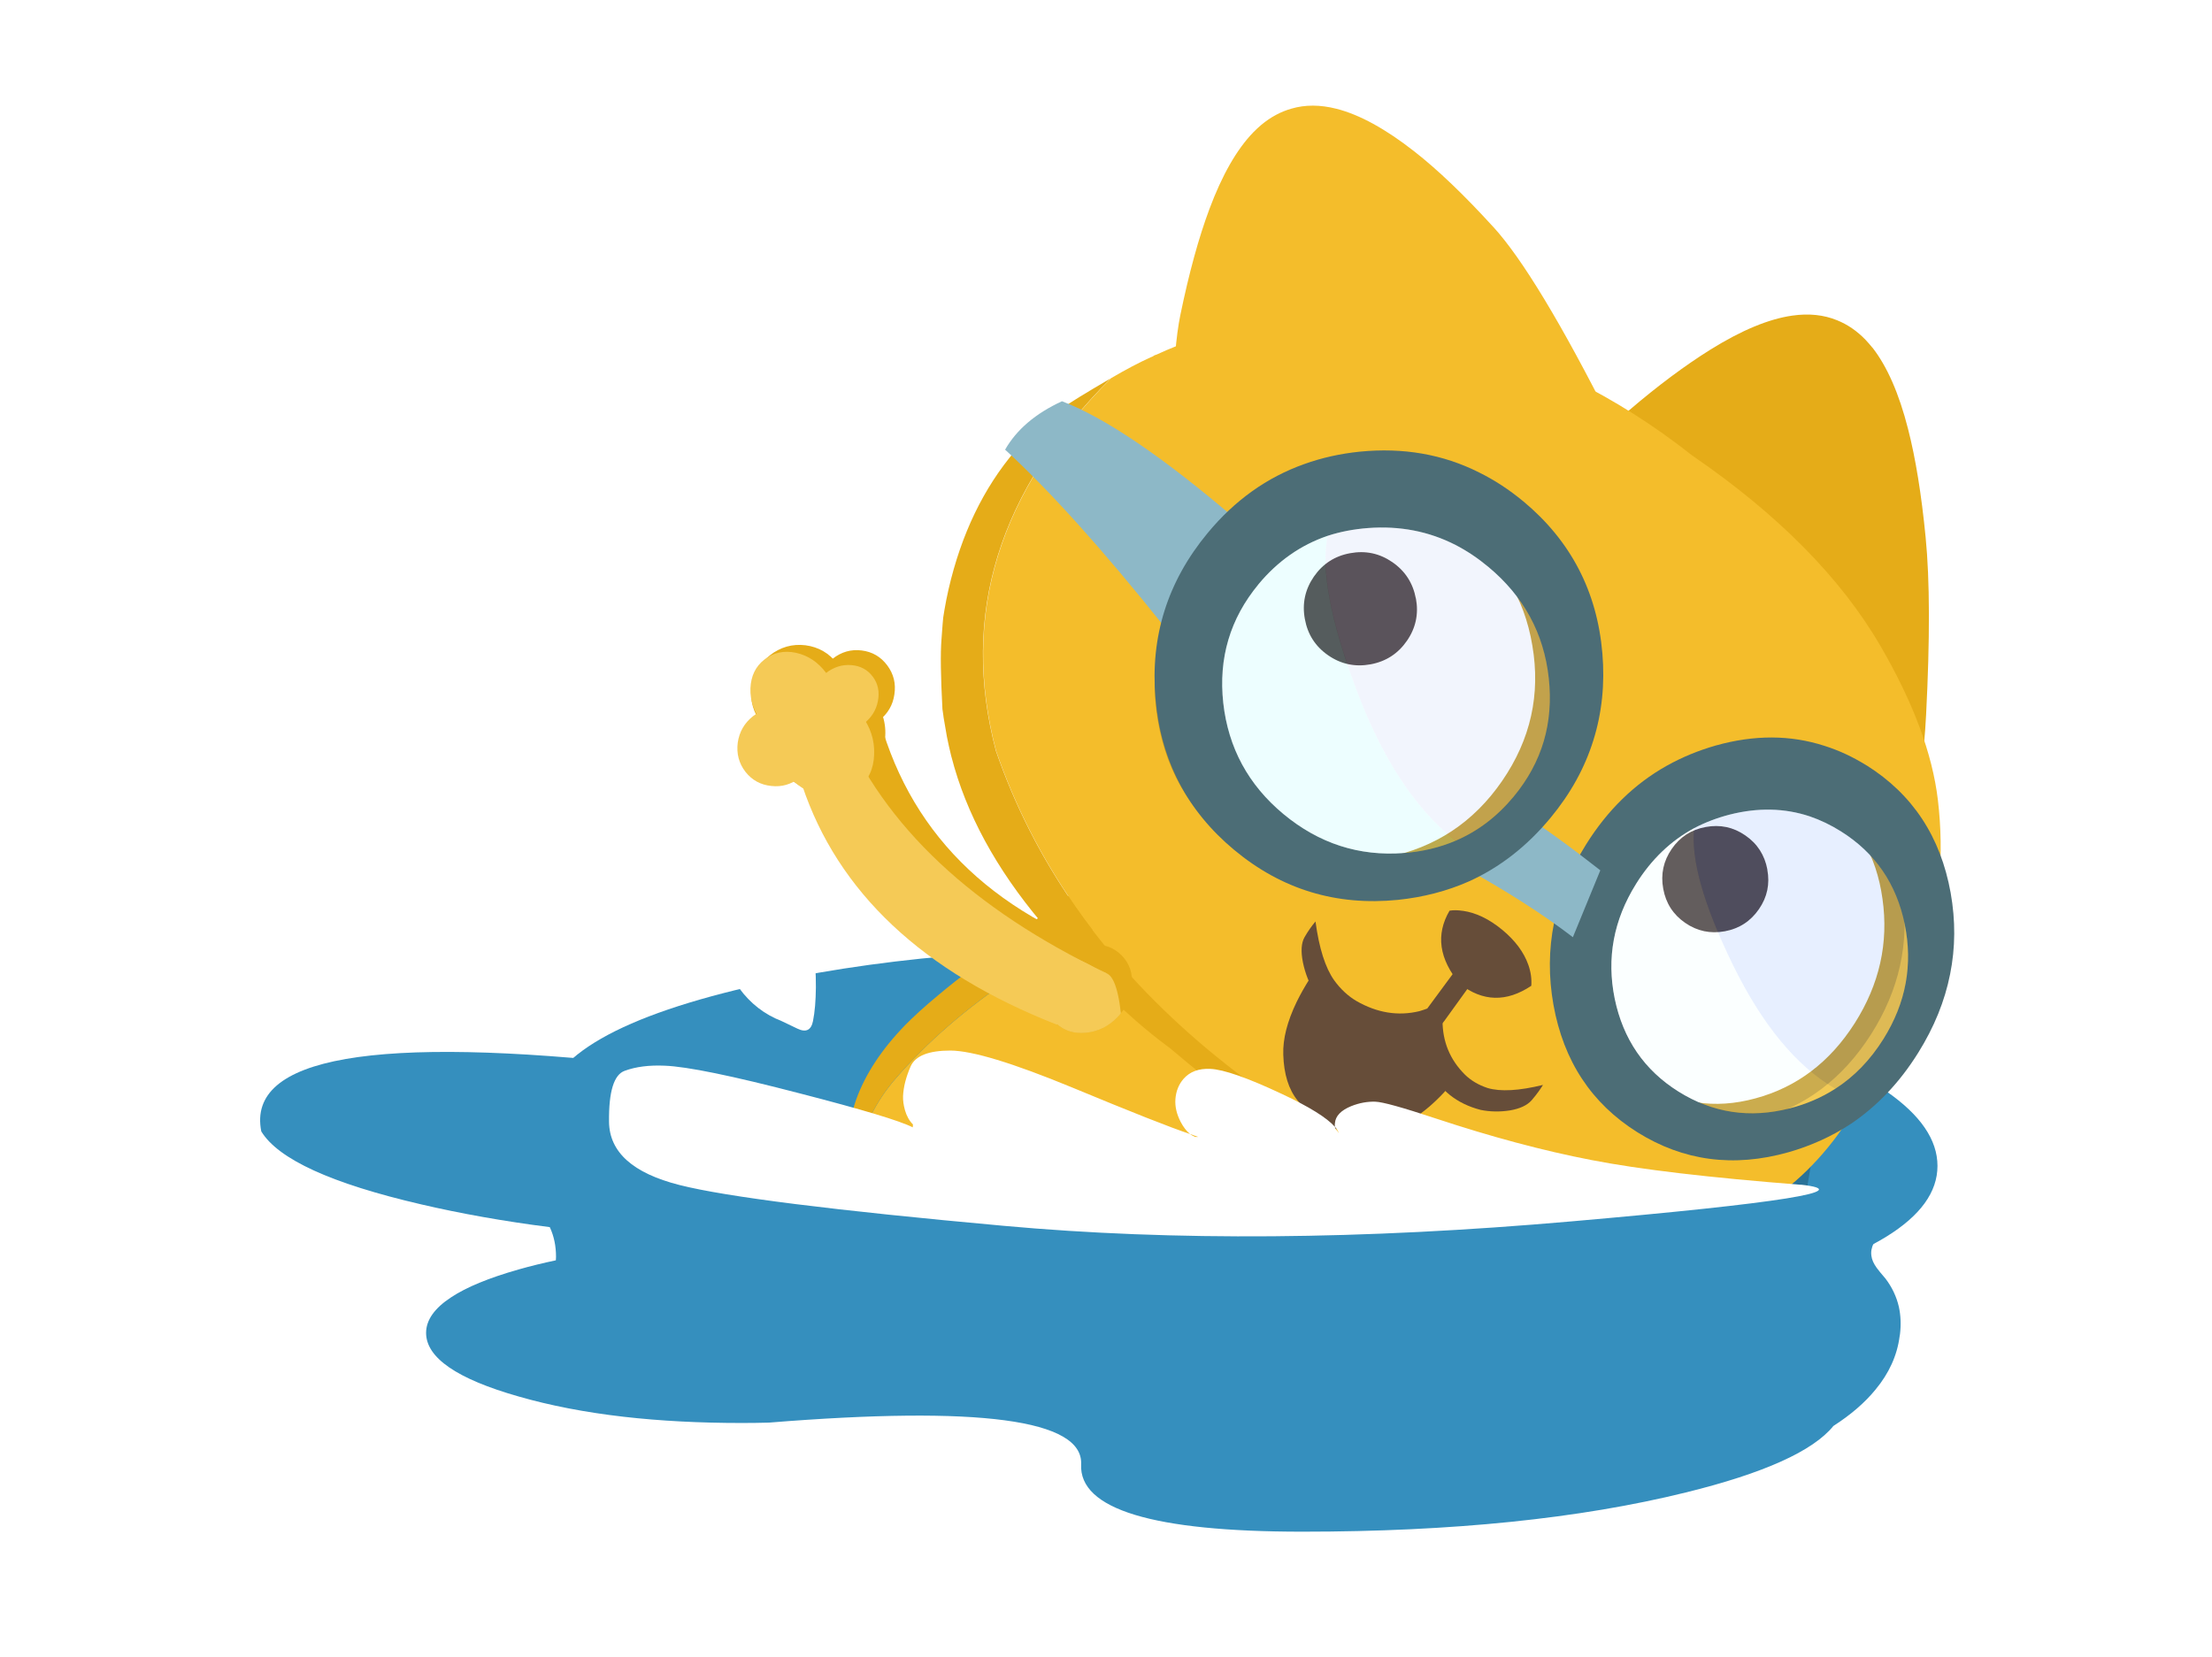 <svg fill="none" height="251" viewBox="0 0 335 251" width="335" xmlns="http://www.w3.org/2000/svg"><path d="m0 0h335v251h-335z" fill="#fff"/><path d="m187.868 143.945c-2.965-.119-5.866-.193-8.704-.238-25.425-.477-47.409 1.466-65.934 5.82-20.611 4.804-30.908 11.175-30.89 19.113-.018 7.902 10.278 15.042 30.89 21.422 20.611 6.362 45.488 10.102 74.638 11.23 2.929.1 5.83.174 8.704.238 25.426.449 47.401-1.485 65.907-5.821 20.63-4.822 30.945-11.202 30.945-19.112 0-7.911-10.315-15.061-30.945-21.423-20.611-6.38-45.478-10.12-74.602-11.229z" fill="#358fbe"/><g fill="#e5ac18"><path d="m144.43 182.39-.054-10.065c-18.388 10.844-37.169 10.633-56.325-.614l.064 11.871c17.427 9.689 36.198 9.286 56.315-1.192z"/><path d="m94.705 178.137c-.183-1.66-1.428-3.291-3.734-4.895-2.306-1.605-3.908-2.329-4.796-2.164-.888.174-1.702.981-2.453 2.439-.75 1.457-1.126 3.006-1.117 4.665 0 1.66 1.583 3.392 4.723 5.198 3.148 1.815 5.052 2.567 5.729 2.246.677-.321 1.162-1.238 1.464-2.759.302-1.513.357-3.09.183-4.74z"/><path d="m254.022 164.378c-17.957.119-34.926-2.43-50.924-7.645l-2.27 13.603c14.736 6.829 31.613 9.955 50.632 9.377 4.292-5.05 5.143-10.165 2.553-15.335z"/><path d="m203.51 156.705c-1.611-.238-3.103.22-4.466 1.375-1.355 1.155-2.188 2.667-2.499 4.519s0 3.548.906 5.069c.915 1.559 2.178 2.484 3.78 2.769 1.638.302 3.158-.12 4.558-1.275 1.409-1.145 2.27-2.676 2.59-4.592s0-3.648-.961-5.188c-.952-1.55-2.252-2.448-3.899-2.686z"/></g><path d="m248.448 155.843-5.07 30.415 28.446 4.758 5.07-30.415z" fill="#000" fill-opacity=".2"/><g fill="#e5ac18"><path d="m260.429 167.558c-1.73 1.265-2.764 2.952-3.121 5.069-.348 2.081.091 4.015 1.309 5.794 1.226 1.769 2.864 2.851 4.942 3.236 2.114.385 4.073-.055 5.867-1.311 1.775-1.293 2.846-3.007 3.203-5.152.366-2.2-.082-4.189-1.345-5.958-1.291-1.76-3.002-2.796-5.126-3.117-2.087-.312-3.99.174-5.72 1.458z"/><path d="m251.213 165.367c-2.096 1.531-3.35 3.575-3.78 6.123-.421 2.521.109 4.859 1.592 7.004 1.474 2.145 3.46 3.446 5.958 3.905 2.554.467 4.915-.055 7.084-1.577 2.151-1.558 3.442-3.639 3.881-6.233.439-2.649-.101-5.06-1.638-7.205-1.565-2.109-3.625-3.364-6.197-3.768-2.516-.376-4.814.211-6.9 1.76z"/><path d="m266.112 161.518c-1.034-1.44-2.425-2.274-4.164-2.512-1.721-.247-3.286.174-4.713 1.256-1.401 1.054-2.252 2.456-2.545 4.216-.293 1.751.055 3.328 1.053 4.749.997 1.448 2.352 2.319 4.063 2.612 1.739.266 3.332-.128 4.778-1.182 1.446-1.082 2.316-2.512 2.608-4.299.302-1.797-.064-3.41-1.089-4.84z"/><path d="m264.117 177.485c-1.034-1.439-2.425-2.273-4.164-2.511-1.721-.248-3.286.174-4.714 1.256-1.4 1.054-2.251 2.456-2.544 4.216-.293 1.751.055 3.328 1.052 4.749.998 1.448 2.353 2.319 4.064 2.612 1.739.266 3.332-.128 4.778-1.182 1.437-1.082 2.315-2.512 2.608-4.299.302-1.797-.064-3.411-1.089-4.841z"/></g><path d="m209.386 173.929c-1.657-.541-3.505-1.339-5.537-2.375-4.787-2.447-9.574-5.775-14.37-9.982-6.608-5.793-13.088-13.402-19.43-22.825-5.977 2.722-11.551 5.821-16.722 9.286-7.047 4.711-12.942 9.826-17.701 15.354-3.048 3.529-4.979 7.471-5.793 11.825-.54 2.842-.595 5.784-.165 8.818.384 1.219.842 2.411 1.391 3.603 1.465 3.208 3.441 6.233 5.94 9.066 2.334 2.667 5.034 5.087 8.109 7.26 3.56 2.52 7.212 4.39 10.956 5.591 4.118 1.339 8.09 1.76 11.898 1.256 4.128-.522 8.274-2.154 12.438-4.886 3.139-2.044 6.636-4.986 10.489-8.818.65-.633 1.281-1.265 1.894-1.898 2.023-2.09 3.899-4.125 5.611-6.114 4.091-4.748 7.761-9.799 10.992-15.161z" fill="#f4bd2b"/><path d="m213.596 151.883c-1.053-1.531-2.673-3.327-4.86-5.399-4.375-4.153-8.201-7.343-11.496-9.57-4.503-3.071-8.923-5.097-13.271-6.059-2.434-.541-4.85-.77-7.258-.669-1.391.027-2.764.165-4.127.43-2.005.413-4.101 1.201-6.279 2.365-.595.275-1.19.605-1.785.972-1.702.999-4.127 2.695-7.276 5.088l-9.582 7.278c-2.115 1.613-3.991 3.089-5.602 4.446-2.059 1.714-3.716 3.217-4.979 4.51-3.56 3.666-6.031 7.425-7.422 11.284-.687 1.971-1.117 4.006-1.291 6.123-.146 1.449-.155 2.943-.027 4.474.073 1.145.21 2.273.43 3.373.22 1.182.512 2.356.878 3.511-.43-3.034-.375-5.977.165-8.819.824-4.354 2.755-8.295 5.794-11.825 4.759-5.518 10.662-10.642 17.701-15.354 5.171-3.465 10.745-6.554 16.721-9.286 6.343 9.424 12.823 17.032 19.431 22.825 4.796 4.199 9.583 7.526 14.369 9.983 2.032 1.036 3.881 1.833 5.537 2.374 1.529-2.576 2.957-5.207 4.302-7.902.732-1.457 1.263-2.695 1.593-3.694.457-1.421.677-2.75.64-3.969-.055-2.145-.823-4.308-2.324-6.499z" fill="#e5ac18"/><path d="m283.576 52.672c-.348-.431-.696-.834-1.053-1.21-1.29-1.338-2.727-2.319-4.301-2.952-2.014-.825-4.275-1.063-6.773-.706-3.579.504-7.716 2.228-12.411 5.152-3.862 2.411-7.972 5.473-12.319 9.194-5.418 4.647-11.587 10.67-18.506 18.058-3.762 4.033-7.926 8.662-12.475 13.887l63.701 58.547 4.1 4.455c4.851-21.129 7.579-37.409 8.164-48.84.586-11.44.568-20.396-.073-26.886-.632-6.481-1.519-11.953-2.663-16.408-1.364-5.353-3.167-9.46-5.391-12.311z" fill="#e5ac18"/><path d="m218.52 50.5c-2.197-.522-4.348-.935-6.471-1.256-10.589-1.659-20.41-1.109-29.462 1.659-.476.119-.933.266-1.391.422-2.041.669-4.054 1.467-6.031 2.383-.22.046-.412.138-.577.275-.137.046-.265.101-.366.156-1.776.807-3.753 1.852-5.94 3.135-17.051 17.05-22.854 35.869-17.426 56.476 11.532 33.385 40.847 58.639 87.946 75.79 2.581.128 5.116.064 7.605-.193 14.251-1.466 25.142-7.645 32.675-18.525 11.559-16.565 16.355-33.11 14.406-49.638-.833-7.031-3.734-14.813-8.704-23.347-5.995-10.312-15.505-19.928-28.51-28.848-11.615-9.167-24.19-15.327-37.754-18.471z" fill="#f4bd2b"/><path d="m168.273 57.274c-3.899 2.273-6.352 3.786-7.368 4.528-.43.266-.86.568-1.281.907-.513.367-.998.761-1.464 1.173-.586.477-1.145.999-1.666 1.549-.879.752-1.693 1.567-2.426 2.438-.073.073-.137.138-.201.22-.037.046-.073.101-.101.174-4.823 5.656-8.191 12.659-10.113 21.001-.238 1.054-.449 2.099-.623 3.135-.073.376-.128.752-.183 1.137-.027.183-.119 1.292-.265 3.346-.165 2.035-.119 5.546.146 10.523.046.294.092.587.129.89.018.146.036.284.054.412l.495 2.878c.192.963.402 1.916.64 2.87.019.009.019.045.019.1 0 .028.018.065.036.101 2.206 8.562 6.746 16.913 13.592 25.053 6.837 8.112 13.115 14.291 18.826 18.553.211.147.403.293.595.449.119.092.22.175.321.257 6.571 5.573 12.95 10.395 19.119 14.447 1.153.76 2.316 1.503 3.478 2.227 2.673 1.632 5.308 3.144 7.899 4.529.878.43 1.775.87 2.663 1.32.384.192.778.394 1.19.586.21.092.412.193.631.293.778.358 1.556.716 2.325 1.055 8.439 3.676 16.456 5.71 24.034 6.105-47.107-17.142-76.423-42.405-87.946-75.79-5.436-20.607.376-39.426 17.427-56.476z" fill="#e5ac18"/><path d="m285.104 186.524c.76-.724 1.977-1.806 3.661-3.254 1.172-1.174 1.977-2.567 2.416-4.162-10.58.807-21.572 1.21-32.985 1.21-14.049 0-27.485-.614-40.298-1.833-5.913-.037-12.191-.147-18.854-.321.164-.064.32-.138.475-.211-3.578-.202-9.664-.88-18.259-2.035-8.658 2.622-18.259 3.933-28.821 3.933-17.152 0-31.805-3.447-43.959-10.34-4.485-2.54-8.137-5.28-10.974-8.214-40.866-4.556-60.178-1.191-57.935 10.074 2.572 4.217 10.635 7.902 24.19 11.046 6.059 1.412 12.557 2.567 19.504 3.456.632 1.357.943 2.851.943 4.492 0 .174-.009.357-.028.531-1.95.413-3.835.871-5.638 1.385-4.503 1.283-7.917 2.685-10.232 4.225-2.517 1.65-3.78 3.447-3.78 5.381 0 3.759 4.668 6.976 14.012 9.634 4.778 1.375 10.077 2.402 15.898 3.071 5.51.633 11.477.944 17.902.944 1.391 0 2.764-.018 4.101-.055 31.868-2.575 47.629-.467 47.29 6.325-.32 6.793 10.855 10.194 33.517 10.194 22.679 0 42.028-1.98 58.054-5.94 11.816-2.906 19.266-6.261 22.359-10.074 2.627-1.687 4.75-3.52 6.37-5.5 2.069-2.494 3.286-5.189 3.661-8.095.028-.1.046-.21.055-.32.174-1.467.11-2.842-.174-4.135-.356-1.54-1.034-2.97-2.031-4.28-.614-.706-1.053-1.247-1.328-1.623-.466-.651-.732-1.247-.796-1.806-.1-.623.019-1.274.357-1.952.293-.559.732-1.137 1.327-1.742z" fill="#358fbe"/><path d="m226.144 34.367c-4.393-4.822-8.375-8.635-11.962-11.44-4.357-3.41-8.283-5.564-11.789-6.453-2.453-.623-4.722-.632-6.809-.018-1.629.458-3.158 1.283-4.586 2.475-.393.339-.787.697-1.171 1.091-2.517 2.594-4.741 6.481-6.672 11.66-1.611 4.308-3.076 9.643-4.393 16.023-1.318 6.38-1.575 19.03-.76 37.959.814 18.929 6.242 29.453 16.273 31.589l62.539.559c-1.025-21.029-5.29-38.986-12.805-53.873-7.505-14.887-13.454-24.75-17.856-29.572z" fill="#f4bd2b"/><path d="m223.215 77.358c-6.919-4.776-14.534-6.334-22.845-4.675-8.31 1.687-14.909 6.087-19.796 13.182-4.879 7.095-6.627 14.831-5.236 23.21 1.419 8.378 5.583 14.951 12.494 19.717 6.882 4.749 14.47 6.289 22.771 4.611 8.365-1.659 14.982-6.032 19.861-13.127 4.887-7.104 6.608-14.859 5.171-23.274-1.4-8.351-5.537-14.905-12.42-19.653z" fill="#000" fill-opacity=".2"/><path d="m221.128 80.392c-6.104-4.217-12.831-5.582-20.172-4.107-7.331 1.476-13.152 5.353-17.463 11.623-4.31 6.261-5.848 13.09-4.622 20.488 1.245 7.388 4.924 13.181 11.029 17.398 6.077 4.189 12.768 5.546 20.09 4.07 7.368-1.467 13.207-5.326 17.508-11.587 4.311-6.27 5.84-13.108 4.568-20.515-1.227-7.379-4.879-13.172-10.947-17.362z" fill="#fff"/><path d="m277.92 118.086c-5.776-3.988-12.201-5.023-19.266-3.117-7.066 1.944-12.731 6.261-16.987 12.944-4.256 6.682-5.858 13.786-4.824 21.321 1.062 7.526 4.476 13.292 10.26 17.279 5.748 3.97 12.155 4.987 19.211 3.053 7.112-1.916 12.786-6.215 17.042-12.888 4.256-6.683 5.849-13.815 4.769-21.377-1.044-7.508-4.439-13.246-10.196-17.215z" fill="#000" fill-opacity=".2"/><path d="m276.108 120.936c-5.108-3.52-10.773-4.427-17.015-2.731-6.233 1.705-11.23 5.509-14.982 11.403-3.753 5.894-5.172 12.164-4.256 18.81.933 6.637 3.954 11.715 9.051 15.244 5.08 3.502 10.727 4.4 16.951 2.704 6.269-1.695 11.276-5.49 15.028-11.375 3.753-5.904 5.162-12.183 4.21-18.847-.915-6.637-3.908-11.706-8.987-15.208z" fill="#fff"/><path d="m214.429 90.659c-.439-2.337-1.62-4.171-3.56-5.509-1.941-1.338-4.064-1.788-6.398-1.357-2.316.422-4.146 1.604-5.482 3.538-1.346 1.952-1.803 4.098-1.373 6.426.421 2.337 1.601 4.171 3.542 5.509 1.94 1.338 4.073 1.787 6.416 1.356 2.324-.43 4.164-1.622 5.509-3.575 1.337-1.943 1.785-4.07 1.355-6.389z" fill="#413434"/><path d="m267.66 131.698c-.412-2.191-1.519-3.914-3.341-5.161-1.812-1.256-3.816-1.677-5.995-1.274-2.178.394-3.89 1.503-5.143 3.318-1.263 1.834-1.694 3.841-1.291 6.032.394 2.191 1.501 3.914 3.323 5.17 1.812 1.256 3.825 1.678 6.013 1.274 2.178-.403 3.899-1.521 5.162-3.355 1.254-1.815 1.675-3.813 1.263-5.995z" fill="#413434"/><path d="m221.641 137.143c-.622-.302-1.272-.541-1.931-.715-3.084-.825-6.517-.302-10.306 1.558-4.466 2.228-8.155 5.647-11.056 10.267-.76 1.201-1.409 2.356-1.959 3.474-1.436 2.97-2.123 5.638-2.041 8.021.092 2.961.815 5.271 2.16 6.93 1.355 1.668 2.801 2.897 4.339 3.676 1.546.779 3.432 1.274 5.647 1.467 2.224.21 4.777-.615 7.679-2.485 2.965-1.906 5.903-5.023 8.813-9.34.357-.541.696-1.082 1.016-1.623 2.325-3.969 3.405-7.911 3.24-11.834-.119-2.723-.851-4.941-2.178-6.655-.879-1.155-2.032-2.072-3.441-2.75z" fill="#664d39"/><path d="m236.614 140.837c-.558-1.714-1.464-3.052-2.709-4.005-1.244-.926-1.894-1.522-1.958-1.779-.211-.724-.906-1.421-2.096-2.09-1.629-.935-3.487-1.741-5.583-2.42-3.295-1.063-7.212-1.081-11.761-.055-1.098.239-2.252.559-3.451.963-.155.055-.302.11-.439.165-4.1 1.347-7.13 3.025-9.098 5.041-.594.642-1.107 1.32-1.546 2.054-.074.165-.138.339-.211.504-.402.843-.64 1.705-.723 2.567-.046.137-.091.265-.128.385-.165 2.456.805 5.096 2.92 7.91 2.974 4.052 8.264 5.995 15.879 5.849 4.97 7.168 9.931 10.725 14.891 10.679 2.645 0 4.705-.513 6.187-1.568.101-.073.183-.146.257-.21.045-.037.1-.074.146-.11.604-.486 1.089-1.073 1.455-1.76.046-.138.083-.303.101-.505-.018-.861.22-2.53.714-5.023.494-2.457.293-5.408-.622-8.864-.925-3.428-1.666-6.004-2.225-7.709z" fill="#f4bd2b"/><path d="m218.547 153.369-3.642 2.695c.046.513.119 1.026.21 1.53.659 3.649 2.151 6.408 4.485 8.278 1.281 1.017 2.819 1.769 4.622 2.237 1.437.293 2.929.32 4.448.082 1.519-.257 2.609-.77 3.277-1.522.402-.458.759-.916 1.089-1.375.229-.32.448-.641.641-.962-3.634.889-6.435 1.045-8.384.467-1.364-.449-2.517-1.127-3.442-2.035-2.26-2.255-3.386-4.986-3.386-8.204.009-.366.037-.761.092-1.201z" fill="#664d39"/><path d="m223.682 142.992c-.275.064-.613.385-1.025.953l-6.507 8.819c-.421.155-.815.284-1.181.394-3.222.779-6.407.266-9.546-1.54-1.272-.752-2.398-1.797-3.368-3.135-1.346-1.907-2.288-4.877-2.828-8.91-.604.715-1.163 1.512-1.666 2.392-.494.88-.567 2.154-.238 3.804.339 1.66.952 3.209 1.831 4.648 1.189 1.778 2.535 3.217 4.054 4.308 3.148 2.264 7.038 3.108 11.679 2.549 1.958-.88 3.239-1.76 3.853-2.64l5.857-8.122c.696-1.137 1.071-1.824 1.117-2.053.567-2.31-.11-2.805-2.032-1.467z" fill="#664d39"/><path d="m221.55 137.968c-.76-.119-1.437-.128-2.023-.027-2.114 3.611-1.592 7.315 1.574 11.1 3.442 2.695 7.048 2.787 10.809.275.074-1.054-.073-2.108-.448-3.171-.677-1.916-1.995-3.694-3.963-5.317-1.968-1.622-3.945-2.576-5.949-2.869z" fill="#664d39"/><path d="m160.832 60.776c-3.999 1.843-6.873 4.29-8.612 7.333 6.763 6.206 14.836 15.189 24.217 26.941l10.818-16.326c-11.074-9.478-19.888-15.464-26.423-17.948z" fill="#8db8c7"/><path d="m282.688 115.941c-2.068-1.292-4.192-2.282-6.379-2.97-5.144-1.668-10.635-1.687-16.475-.046-2.626.752-5.097 1.769-7.395 3.053-4.896 2.741-8.978 6.719-12.237 11.935-4.814 7.7-6.452 15.803-4.933 24.301 1.529 8.497 5.757 14.923 12.695 19.277 6.965 4.363 14.598 5.381 22.899 3.034 3.432-.981 6.572-2.411 9.418-4.281 4-2.685 7.414-6.279 10.232-10.798 2.408-3.859 4.018-7.819 4.824-11.889.805-3.997.833-8.113.082-12.329-1.528-8.498-5.775-14.933-12.74-19.305m-34.898 17.948c2.315-3.703 5.244-6.517 8.795-8.433 1.666-.871 3.46-1.559 5.382-2.054 4.265-1.081 8.301-.999 12.109.266 1.62.55 3.203 1.311 4.731 2.274 5.19 3.254 8.411 7.947 9.665 14.08.623 3.043.669 6.004.147 8.882-.531 2.915-1.657 5.738-3.368 8.479-1.996 3.19-4.43 5.711-7.322 7.563-2.06 1.32-4.357 2.31-6.865 2.951-6.049 1.559-11.678.706-16.868-2.548-5.162-3.236-8.374-7.929-9.646-14.062-1.254-6.132-.174-11.925 3.231-17.38z" fill="#4c6d76"/><path d="m261.958 123.384c-1.922.495-3.725 1.183-5.382 2.054-.521 4.721 1.428 11.614 5.849 20.68 4.439 9.075 9.601 15.345 15.504 18.801 2.892-1.852 5.336-4.373 7.322-7.563 1.711-2.732 2.828-5.564 3.368-8.479.522-2.869.476-5.83-.146-8.883-1.254-6.132-4.476-10.825-9.665-14.08-1.538-.962-3.112-1.723-4.732-2.273-3.808-1.265-7.853-1.357-12.109-.266z" fill="#8bb2ff" fill-opacity=".2"/><path d="m256.576 125.437c-3.542 1.916-6.48 4.73-8.795 8.434-3.405 5.454-4.485 11.247-3.231 17.38 1.263 6.141 4.485 10.826 9.647 14.061 5.189 3.255 10.818 4.107 16.868 2.549 2.516-.642 4.805-1.632 6.864-2.952-5.903-3.456-11.065-9.726-15.504-18.801-4.421-9.066-6.37-15.959-5.849-20.68z" fill="#eefeff" fill-opacity=".2"/><path d="m230.272 123.063-8.402 8.415c6.389 3.539 11.843 7.031 16.337 10.478l4.156-10.129c-4.595-3.612-8.622-6.527-12.1-8.764z" fill="#8db8c7"/><path d="m230.684 75.928c-2.133-1.769-4.366-3.227-6.691-4.372-5.464-2.75-11.486-3.795-18.058-3.144-2.956.302-5.766.926-8.411 1.879-5.647 2.007-10.534 5.491-14.634 10.45-6.069 7.324-8.695 15.666-7.899 25.034.796 9.368 4.778 17.022 11.935 22.971 7.184 5.977 15.449 8.489 24.794 7.554 3.862-.404 7.45-1.339 10.763-2.805 4.668-2.118 8.777-5.317 12.328-9.607 3.039-3.667 5.208-7.599 6.508-11.788 1.29-4.125 1.748-8.507 1.354-13.154-.796-9.368-4.795-17.041-11.98-23.017m-40.115 12.586c2.919-3.52 6.425-5.977 10.507-7.361 1.913-.623 3.953-1.008 6.113-1.173 4.787-.357 9.199.495 13.244 2.567 1.721.889 3.377 1.998 4.961 3.318 5.354 4.455 8.411 10.074 9.152 16.857.366 3.374.119 6.545-.75 9.515-.888 3.016-2.407 5.821-4.558 8.415-2.508 3.034-5.446 5.262-8.805 6.692-2.398 1.027-5.006 1.65-7.825 1.861-6.791.522-12.869-1.449-18.232-5.894-5.327-4.428-8.365-10.038-9.125-16.84-.741-6.783 1.034-12.769 5.327-17.957z" fill="#4c6d76"/><path d="m207.198 79.979c-2.16.165-4.201.559-6.114 1.173-1.052 4.941.376 12.668 4.293 23.182 3.926 10.523 8.951 18.196 15.065 22.999 3.359-1.43 6.297-3.666 8.805-6.691 2.15-2.604 3.67-5.409 4.557-8.415.87-2.97 1.117-6.142.751-9.515-.741-6.784-3.789-12.403-9.153-16.858-1.583-1.32-3.239-2.42-4.96-3.318-4.045-2.062-8.466-2.924-13.244-2.567z" fill="#c2cdf6" fill-opacity=".2"/><path d="m201.085 81.153c-4.083 1.384-7.588 3.832-10.508 7.361-4.292 5.188-6.068 11.165-5.326 17.957.759 6.802 3.798 12.412 9.125 16.839 5.354 4.455 11.431 6.417 18.231 5.894 2.819-.22 5.428-.834 7.826-1.86-6.114-4.804-11.13-12.467-15.065-23-3.908-10.514-5.345-18.241-4.293-23.182z" fill="#a8faff" fill-opacity=".2"/><path d="m121.687 118.911c7.038 15.391 19.888 27.482 38.568 36.273l9.858-10.175c-20.346-6.756-32.794-19.278-37.315-37.565-6.571 1.751-10.278 5.573-11.111 11.467z" fill="#e5ac18"/><path d="m159.898 154.964c1.218 1.146 2.746 1.631 4.586 1.457 1.821-.183 3.404-.972 4.75-2.356 1.345-1.384 2.078-2.988 2.196-4.812.138-1.852-.393-3.374-1.574-4.556-1.199-1.219-2.736-1.751-4.594-1.595-1.858.147-3.478.935-4.869 2.365-1.392 1.43-2.124 3.08-2.215 4.941-.101 1.87.476 3.382 1.73 4.556z" fill="#e5ac18"/><path d="m167.596 147.429-7.542 7.773c-20.318-7.975-33.177-20.075-38.577-36.282.585-4.097 2.553-7.195 5.921-9.285 6.462 15.473 19.861 28.068 40.198 37.785z" fill="#f5ca56"/><path d="m116.562 99.285c1.619-1.274 3.432-1.788 5.427-1.549 1.995.266 3.597 1.201 4.796 2.787 1.18 1.549 1.629 3.318 1.354 5.289-.256 1.961-1.162 3.556-2.718 4.776-1.528 1.2-3.286 1.705-5.272 1.503-1.977-.211-3.578-1.073-4.805-2.576-1.254-1.549-1.757-3.327-1.528-5.344.256-2.017 1.171-3.639 2.755-4.886z" fill="#e5ac18"/><path d="m120.003 104.437c1.949-1.531 4.137-2.154 6.562-1.861 2.407.33 4.339 1.457 5.794 3.364 1.418 1.879 1.968 4.006 1.629 6.38-.32 2.383-1.41 4.308-3.286 5.775-1.858 1.458-3.981 2.063-6.37 1.806-2.389-.248-4.32-1.283-5.803-3.108-1.51-1.87-2.132-4.015-1.858-6.453.312-2.438 1.419-4.409 3.332-5.912z" fill="#e5ac18"/><path d="m128.853 110.358c-1.62-.165-2.919-.88-3.917-2.145-.988-1.292-1.373-2.759-1.162-4.409.238-1.65 1.006-2.988 2.324-4.024 1.327-1.045 2.792-1.458 4.403-1.256 1.62.202 2.91.963 3.88 2.273.961 1.293 1.318 2.75 1.071 4.382-.229 1.604-.988 2.915-2.288 3.932-1.29 1.009-2.727 1.43-4.311 1.247z" fill="#e5ac18"/><g fill="#f5ca56"><path d="m116.809 119.048c-1.62-.165-2.92-.88-3.918-2.145-.988-1.292-1.372-2.759-1.162-4.409.238-1.65 1.007-2.988 2.325-4.024 1.327-1.045 2.791-1.457 4.402-1.256 1.62.202 2.911.963 3.881 2.274.961 1.292 1.318 2.75 1.071 4.381-.229 1.604-.989 2.915-2.288 3.933-1.291 1.008-2.728 1.43-4.311 1.246z"/><path d="m119.262 105.72c1.601-1.256 3.496-1.65 5.674-1.164 2.169.523 3.981 1.733 5.446 3.639 1.428 1.87 2.096 3.905 2.004 6.096-.073 2.191-.878 3.887-2.416 5.097-1.528 1.201-3.359 1.576-5.501 1.127-2.15-.431-3.954-1.567-5.436-3.401-1.51-1.87-2.243-3.932-2.206-6.187.055-2.237.87-3.978 2.444-5.207z"/><path d="m115.765 99.908c1.355-1.063 2.947-1.412 4.769-1.036 1.821.403 3.331 1.403 4.53 2.989 1.181 1.549 1.721 3.245 1.629 5.078-.082 1.824-.778 3.245-2.077 4.272-1.291 1.008-2.829 1.347-4.641 1.008-1.794-.357-3.304-1.283-4.539-2.796-1.245-1.558-1.84-3.272-1.785-5.151.073-1.87.778-3.328 2.105-4.364z"/><path d="m122.877 105.5c.266-1.412.989-2.585 2.169-3.52 1.19-.935 2.481-1.348 3.881-1.238 1.391.11 2.489.706 3.276 1.779.778 1.054 1.026 2.291.751 3.685-.265 1.365-.979 2.502-2.151 3.419-1.153.907-2.416 1.32-3.78 1.237-1.4-.082-2.498-.641-3.313-1.677-.805-1.064-1.089-2.292-.833-3.694z"/><path d="m159.917 154.981c-1.254-1.164-1.831-2.676-1.748-4.555.101-1.861.842-3.502 2.224-4.932.988-1.018 3.185-.403 6.599 1.852 1.364-.175 2.288 1.87 2.764 6.132-.156.211-.339.413-.522.605-1.345 1.384-2.919 2.163-4.741 2.347-1.839.183-3.368-.303-4.585-1.458z"/></g><path d="m272.748 179.457c-13.884-1.082-24.464-2.329-31.74-3.75-7.277-1.402-15.166-3.51-23.66-6.325-4.914-1.631-7.935-2.475-9.061-2.511-1.199-.037-2.416.183-3.661.678-1.537.633-2.352 1.476-2.452 2.539-.037.239-.037.431 0 .587.274.312.475.632.585.944-.155-.238-.311-.431-.476-.587-.055-.119-.1-.238-.119-.357-1.217-1.375-3.88-3.034-7.99-4.959-5.235-2.466-8.859-3.731-10.882-3.814-1.748-.082-3.094.422-4.045 1.504-.733.843-1.144 1.87-1.236 3.071-.082 1.118.183 2.273.796 3.455.412.789.888 1.403 1.419 1.834.476.156.888.302 1.236.44h-.476c-.275-.119-.531-.266-.769-.44-2.947-.981-8.906-3.337-17.875-7.059-8.969-3.703-15.102-5.564-18.406-5.582-3.304 0-5.308.797-6.022 2.392-.705 1.614-1.089 3.117-1.153 4.52-.018.669.082 1.375.293 2.126.256.889.659 1.604 1.208 2.154l-.028.44c-1.986-1.008-7.651-2.704-16.996-5.115-10.342-2.695-17.206-4.106-20.593-4.225-2.343-.101-4.347.155-6.022.77-1.647.568-2.444 3.153-2.389 7.736.055 4.593 3.615 7.783 10.681 9.57 7.084 1.797 23.449 3.85 49.085 6.179 25.654 2.337 54.338 2.108 86.051-.679 31.723-2.768 43.282-4.62 34.661-5.555z" fill="#fff"/><path d="m123.06 142.084c-.311-2.759-1.227-5.06-2.746-6.912-1.062-1.301-2.197-2.135-3.396-2.511-.448-.138-.924-.211-1.418-.211-1.767-.037-3.249.797-4.421 2.512-.586.788-1.025 1.686-1.299 2.685-.394 1.183-.577 2.521-.559 4.015.037 2.833.943 5.51 2.719 8.003 1.693 2.328 3.834 3.987 6.434 4.996.329.156 1.135.541 2.416 1.155 1.281.605 2.059.22 2.334-1.155.274-1.357.421-3.062.439-5.115.019-2.054-.146-4.538-.503-7.471m-42.779-14.942c-.769 2.484-.705 5.17.174 8.067.906 2.878 2.59 5.188 5.043 6.939 2.48 1.733 5.253 2.484 8.32 2.246 3.048-.257 4.201-1.879 3.45-4.877-.732-2.997-1.547-5.931-2.453-8.809-.888-2.897-2.343-5.142-4.366-6.737-2.041-1.577-4.064-2.063-6.05-1.449-1.986.614-3.359 2.145-4.128 4.611z" fill="#fff"/></svg>